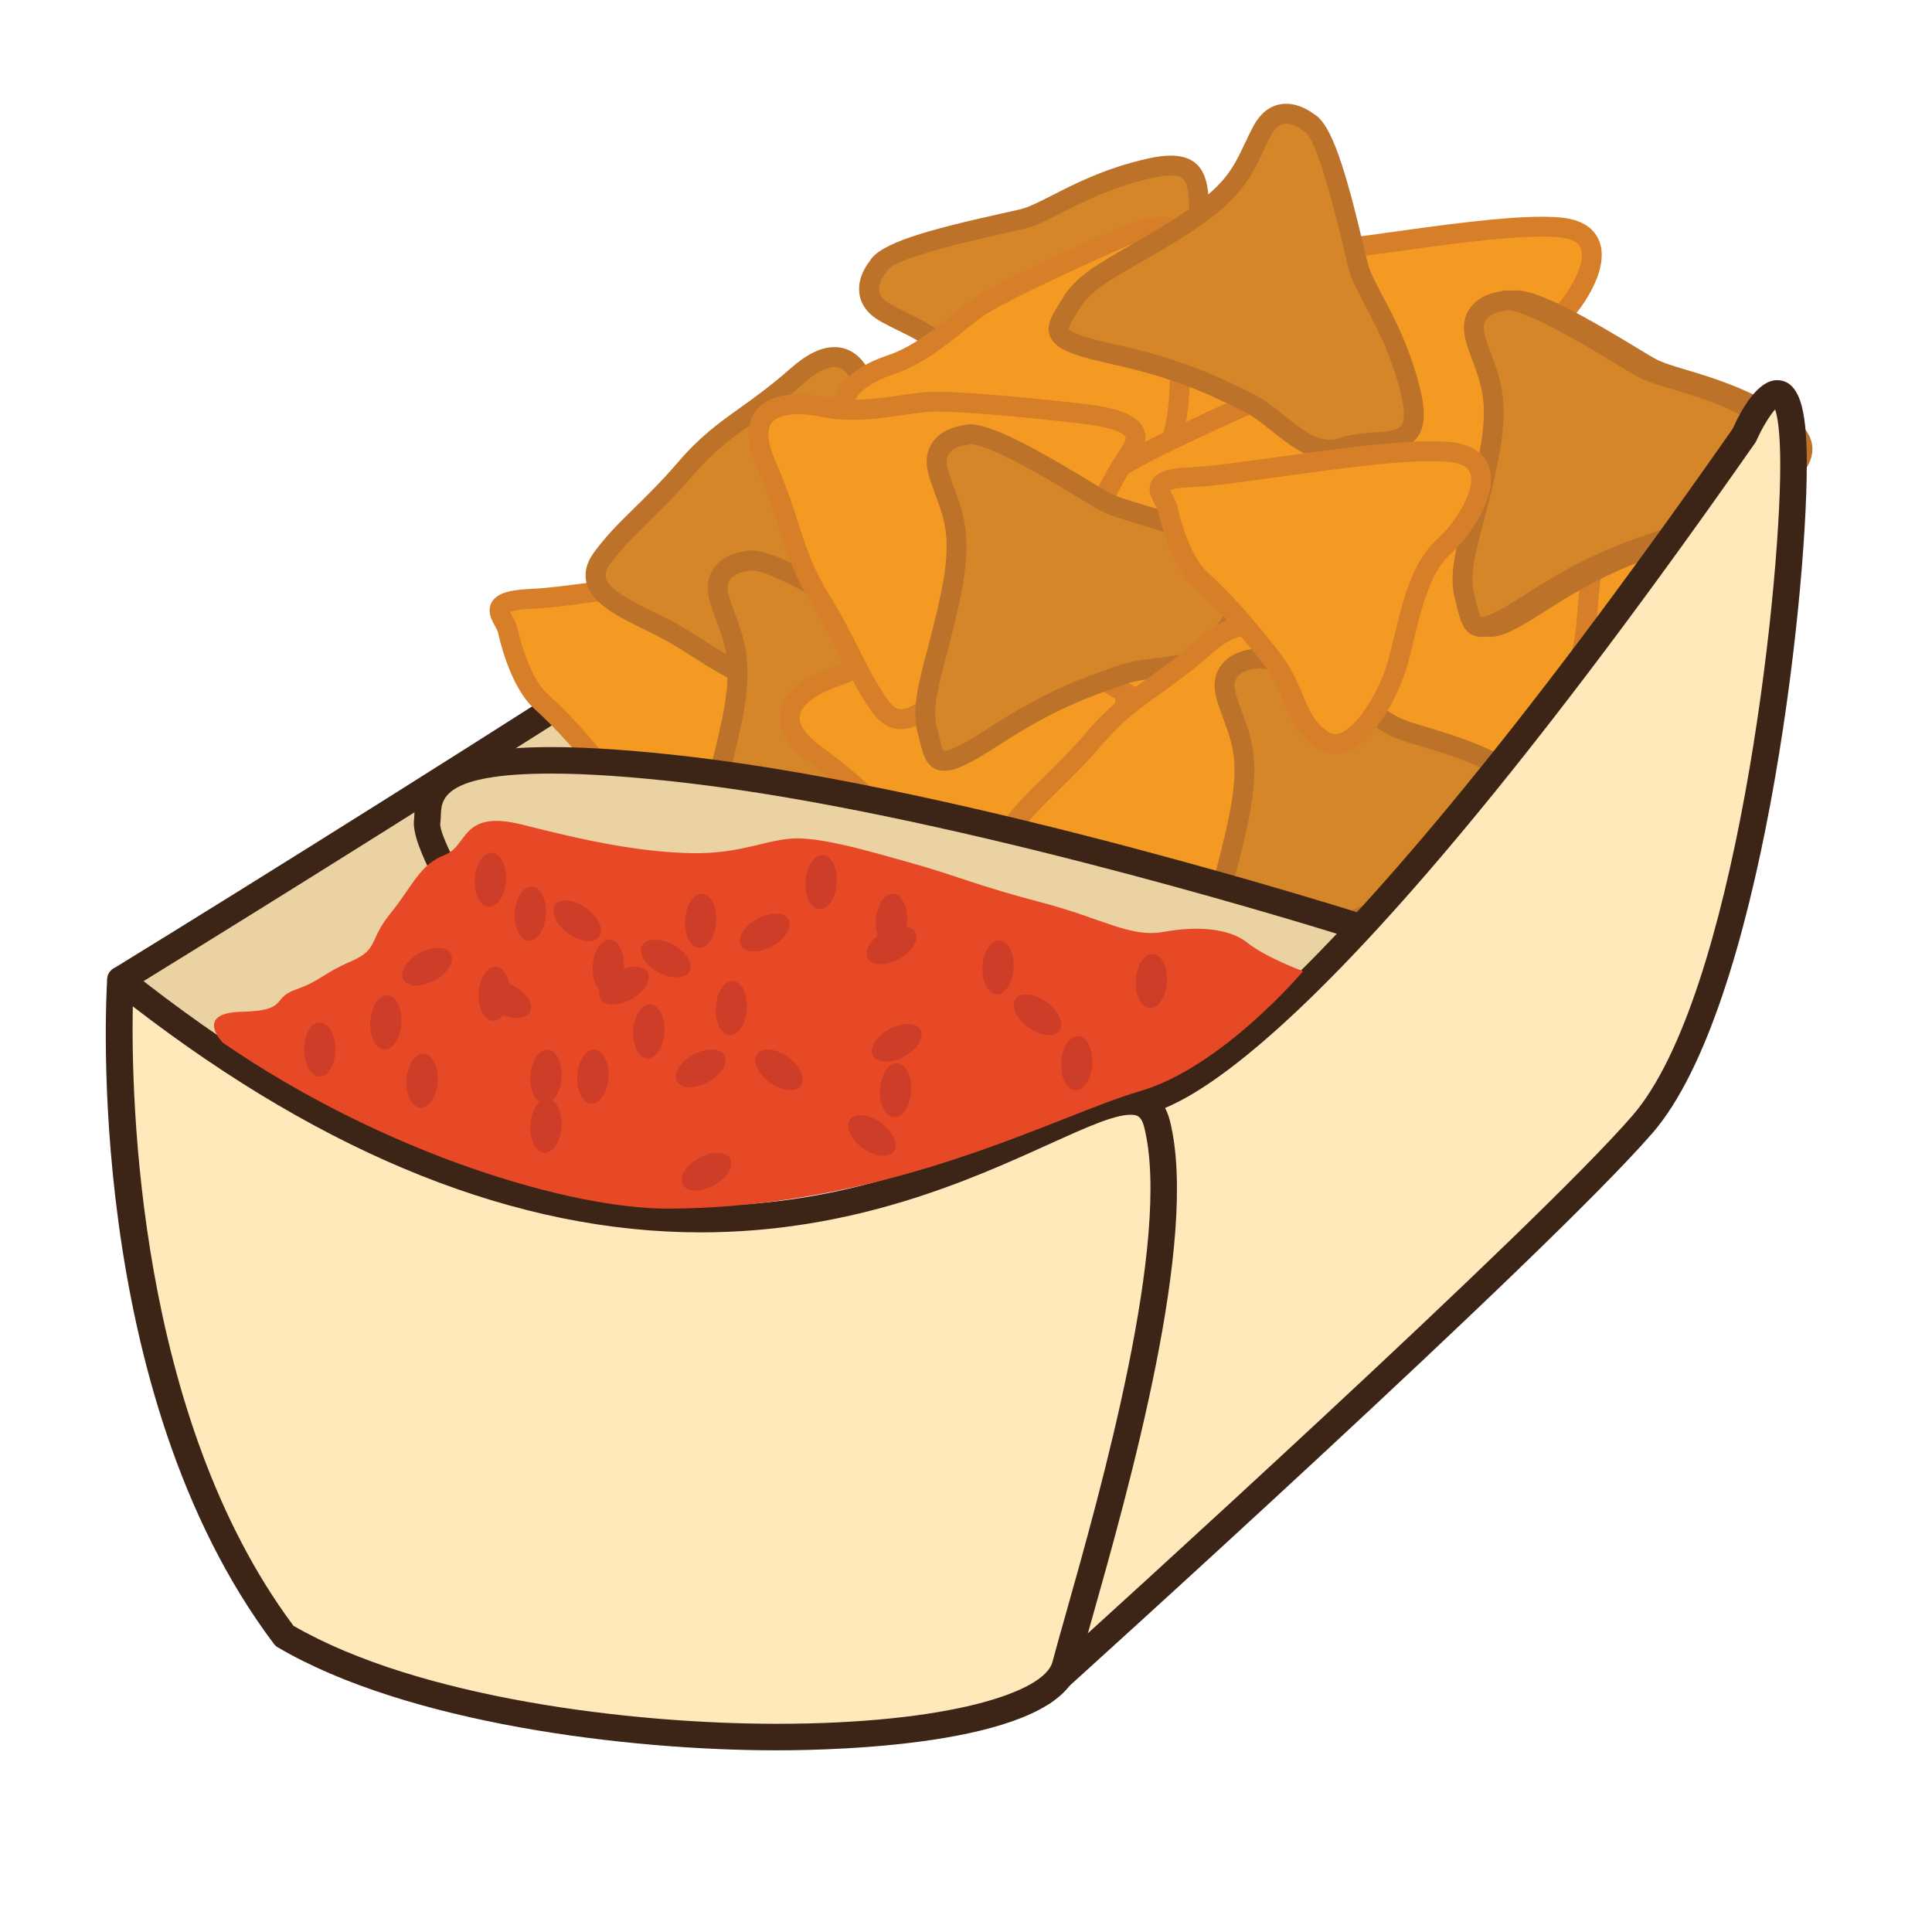 <?xml version="1.0" encoding="utf-8"?>
<!-- Generator: Adobe Illustrator 16.0.0, SVG Export Plug-In . SVG Version: 6.00 Build 0)  -->
<!DOCTYPE svg PUBLIC "-//W3C//DTD SVG 1.1//EN" "http://www.w3.org/Graphics/SVG/1.1/DTD/svg11.dtd">
<svg version="1.1" id="Layer_1" xmlns="http://www.w3.org/2000/svg" xmlns:xlink="http://www.w3.org/1999/xlink" x="0px" y="0px"
	 width="500px" height="500px" viewBox="0 0 500 500" enable-background="new 0 0 500 500" xml:space="preserve">
<g id="Layer_1_copy_8">
	<g>
		<path fill="#EBD2A2" d="M31.168,253.573c0,0,255.589-157.048,270.006-179.97l4.229,124.798l-224.99,153.16L31.168,253.573z"/>
		<path fill="#3C2517" d="M80.412,354.986c-0.292,0-0.578-0.034-0.858-0.106c-0.962-0.252-1.766-0.897-2.204-1.778l-49.241-97.987
			c-0.804-1.593-0.252-3.533,1.268-4.462c70.899-43.565,257.417-160.627,268.892-178.875c0.806-1.275,2.343-1.877,3.802-1.485
			c1.45,0.391,2.479,1.687,2.528,3.194l4.233,124.798c0.035,1.176-0.526,2.287-1.502,2.951L82.341,354.395
			C81.77,354.791,81.096,354.986,80.412,354.986z M35.652,254.846l46.062,91.674l220.191-149.894L298.02,81.878
			C258.967,116.942,62.441,238.349,35.652,254.846z"/>
	</g>
	<g>
		<path fill="#F49A23" d="M131.393,163.075c0,0,2.627,13.07,8.656,18.492c6.029,5.423,11.893,12.144,18.411,20.55
			c6.527,8.405,5.805,16.484,13.384,21.089c7.571,4.6,16.493-10.858,19.075-20.042c2.584-9.183,4.533-23.51,11.794-30.047
			c7.247-6.533,16.951-23.057,1.792-24.647c-15.153-1.6-53.696,5.966-66.813,6.501C124.571,155.5,130.516,159.584,131.393,163.075z"
			/>
		<path fill="#D77E28" d="M174.728,226.616L174.728,226.616c-1.479,0-2.902-0.41-4.223-1.213c-5.096-3.097-6.928-7.459-8.864-12.073
			c-1.312-3.126-2.668-6.357-5.211-9.637c-6.973-8.985-12.553-15.221-18.102-20.212c-6.59-5.931-9.346-19.328-9.462-19.898
			c-0.081-0.319-0.436-0.966-0.777-1.586c-0.89-1.636-2.107-3.873-0.822-6.142c1.254-2.211,4.242-3.212,10.319-3.46
			c4.745-0.188,13.312-1.383,22.384-2.65c13.693-1.904,29.216-4.07,39.615-4.07c1.964,0,3.712,0.076,5.194,0.233
			c6.601,0.697,8.989,3.949,9.84,6.555c2.317,7.139-4.557,17.495-10.186,22.567c-5.162,4.65-7.534,14.543-9.439,22.495
			c-0.543,2.256-1.062,4.408-1.6,6.334C191.39,210.985,183.91,226.616,174.728,226.616z M132.003,158.353
			c0.157,0.355,0.417,0.827,0.605,1.177c0.476,0.863,1.007,1.842,1.276,2.92c0.719,3.522,3.472,13.231,7.88,17.203
			c5.792,5.207,11.564,11.645,18.73,20.887c2.956,3.81,4.516,7.525,5.89,10.8c1.743,4.156,3.122,7.435,6.793,9.663
			c0.512,0.315,1.02,0.463,1.55,0.463c4.51,0,11.309-10.449,13.717-19c0.525-1.868,1.024-3.953,1.545-6.141
			c2.179-9.093,4.649-19.399,10.998-25.123c5.225-4.705,10.073-13.043,8.738-17.149c-0.201-0.629-0.827-2.539-5.489-3.028
			c-1.304-0.135-2.866-0.207-4.651-0.207c-10.044,0-25.374,2.138-38.901,4.025c-9.605,1.334-17.89,2.493-22.89,2.696
			C134.177,157.688,132.626,158.097,132.003,158.353z"/>
	</g>
	<g>
		<path fill="#F49A23" d="M330.835,73.493c0,0,2.628,13.064,8.657,18.489c6.029,5.427,11.892,12.144,18.411,20.552
			c6.523,8.406,5.805,16.482,13.38,21.087c7.57,4.602,16.497-10.86,19.081-20.044c2.582-9.183,4.532-23.508,11.783-30.042
			c7.256-6.533,16.954-23.057,1.797-24.649c-15.148-1.597-53.691,5.966-66.814,6.5C324.012,65.916,329.955,70,330.835,73.493z"/>
		<path fill="#D77E28" d="M374.172,137.03L374.172,137.03c-1.482,0-2.903-0.408-4.223-1.213c-5.101-3.095-6.93-7.453-8.865-12.072
			c-1.312-3.127-2.669-6.362-5.211-9.634c-6.982-9.001-12.565-15.232-18.101-20.215c-6.587-5.929-9.346-19.328-9.457-19.896
			c-0.087-0.316-0.437-0.963-0.777-1.588c-0.896-1.633-2.116-3.869-0.832-6.139c1.254-2.21,4.245-3.212,10.321-3.459
			c4.747-0.191,13.314-1.385,22.391-2.65c13.689-1.91,29.211-4.073,39.607-4.073c1.962,0,3.711,0.079,5.186,0.236
			c6.604,0.694,9.003,3.949,9.852,6.557c2.322,7.144-4.564,17.494-10.192,22.564c-5.154,4.646-7.526,14.538-9.433,22.486
			c-0.538,2.26-1.056,4.411-1.598,6.338C390.835,121.403,383.351,137.03,374.172,137.03z M331.446,68.769
			c0.157,0.356,0.412,0.827,0.605,1.176c0.473,0.865,1.007,1.845,1.28,2.918c0.71,3.527,3.469,13.235,7.88,17.208
			c5.772,5.193,11.552,11.633,18.727,20.884c2.955,3.811,4.515,7.525,5.89,10.8c1.749,4.154,3.123,7.436,6.789,9.664
			c0.517,0.312,1.02,0.464,1.555,0.464c4.506,0,11.309-10.449,13.715-19.003c0.526-1.869,1.026-3.956,1.547-6.146
			c2.18-9.089,4.649-19.393,10.993-25.112c5.226-4.707,10.073-13.039,8.738-17.149c-0.201-0.628-0.822-2.541-5.49-3.03
			c-1.303-0.137-2.864-0.207-4.648-0.207c-10.042,0-25.37,2.136-38.899,4.021c-9.6,1.338-17.889,2.495-22.893,2.7
			C333.621,68.104,332.071,68.513,331.446,68.769z"/>
	</g>
	<g>
		<path fill="#F49A23" d="M360.114,134.83c0,0,2.628,13.064,8.657,18.487c6.028,5.427,11.888,12.144,18.41,20.554
			c6.527,8.401,5.806,16.483,13.381,21.083c7.573,4.605,16.496-10.859,19.075-20.041c2.588-9.184,4.537-23.511,11.792-30.043
			c7.256-6.535,16.951-23.057,1.793-24.649c-15.148-1.597-53.69,5.966-66.811,6.5C353.294,127.252,359.233,131.334,360.114,134.83z"
			/>
		<path fill="#D77E28" d="M403.446,198.37L403.446,198.37c-1.479,0-2.897-0.409-4.224-1.213c-5.09-3.096-6.92-7.458-8.858-12.067
			c-1.312-3.131-2.669-6.366-5.212-9.642c-6.987-9-12.566-15.234-18.105-20.217c-6.582-5.925-9.341-19.325-9.457-19.894
			c-0.082-0.318-0.436-0.963-0.778-1.587c-0.89-1.633-2.109-3.871-0.82-6.142c1.249-2.208,4.241-3.21,10.317-3.458
			c4.745-0.193,13.312-1.385,22.385-2.65c13.692-1.909,29.216-4.073,39.616-4.073c1.962,0,3.705,0.078,5.184,0.234
			c6.604,0.696,9,3.951,9.849,6.559c2.318,7.146-4.56,17.497-10.188,22.564c-5.157,4.646-7.529,14.538-9.436,22.486
			c-0.544,2.265-1.06,4.413-1.6,6.339C420.114,182.739,412.63,198.37,403.446,198.37z M360.726,130.103
			c0.156,0.359,0.413,0.829,0.606,1.179c0.472,0.865,1.006,1.845,1.275,2.918c0.719,3.524,3.472,13.236,7.884,17.207
			c5.773,5.193,11.547,11.636,18.728,20.882c2.955,3.814,4.52,7.53,5.89,10.81c1.747,4.151,3.122,7.431,6.788,9.66
			c0.513,0.31,1.021,0.462,1.551,0.462c4.637,0,11.294-10.396,13.716-19.004c0.524-1.869,1.028-3.958,1.55-6.142
			c2.18-9.093,4.646-19.399,10.994-25.119c5.229-4.703,10.078-13.038,8.739-17.148c-0.204-0.626-0.823-2.538-5.486-3.027
			c-1.304-0.137-2.872-0.208-4.649-0.208c-10.046,0-25.376,2.137-38.906,4.024c-9.598,1.336-17.891,2.491-22.888,2.696
			C362.895,129.438,361.349,129.851,360.726,130.103z"/>
	</g>
	<g>
		<path fill="#F49A23" d="M266.684,89.862c0,0,2.629,13.065,8.659,18.49c6.028,5.428,11.888,12.142,18.41,20.55
			c6.523,8.408,5.805,16.486,13.379,21.086c7.569,4.605,16.492-10.858,19.076-20.042c2.588-9.184,4.537-23.511,11.788-30.042
			c7.257-6.536,16.957-23.057,1.797-24.649c-15.153-1.597-53.691,5.966-66.812,6.499C259.859,82.285,265.799,86.369,266.684,89.862z
			"/>
		<path fill="#D77E28" d="M310.016,153.397L310.016,153.397c-1.478,0-2.9-0.409-4.224-1.213c-5.093-3.095-6.922-7.453-8.858-12.069
			c-1.315-3.129-2.674-6.361-5.217-9.636c-6.977-8.995-12.557-15.231-18.101-20.213c-6.582-5.928-9.345-19.328-9.457-19.896
			c-0.085-0.317-0.437-0.964-0.777-1.589c-0.889-1.633-2.11-3.868-0.827-6.139c1.254-2.21,4.241-3.212,10.324-3.459
			c4.745-0.193,13.316-1.388,22.395-2.653c13.688-1.907,29.2-4.07,39.601-4.07c1.965,0,3.708,0.079,5.19,0.236
			c6.604,0.694,8.997,3.947,9.844,6.555c2.322,7.141-4.562,17.494-10.187,22.563c-5.162,4.648-7.534,14.542-9.435,22.491
			c-0.543,2.26-1.062,4.409-1.604,6.337C326.68,137.77,319.199,153.397,310.016,153.397z M267.289,85.138
			c0.158,0.357,0.42,0.829,0.607,1.18c0.474,0.863,1.012,1.842,1.28,2.915c0.72,3.527,3.474,13.236,7.886,17.208
			c5.772,5.196,11.545,11.639,18.726,20.882c2.951,3.813,4.516,7.525,5.89,10.8c1.738,4.156,3.117,7.435,6.788,9.663
			c0.514,0.315,1.021,0.468,1.55,0.468c4.509,0,11.31-10.45,13.718-19.004c0.525-1.869,1.022-3.956,1.55-6.144
			c2.175-9.09,4.646-19.397,10.994-25.114c5.225-4.708,10.075-13.045,8.736-17.151c-0.206-0.627-0.824-2.539-5.487-3.028
			c-1.305-0.137-2.872-0.207-4.652-0.207c-10.039,0-25.37,2.136-38.892,4.021c-9.603,1.339-17.896,2.496-22.896,2.698
			C269.465,84.471,267.919,84.881,267.289,85.138z"/>
	</g>
	<g>
		<path fill="#D48628" d="M243.722,169.49c0,0-6.123-30.945-9.286-38.183c-3.168-7.231-8.308-15.34-9.26-24.692
			c-0.952-9.354-5.768-20.879-18.774-9.428c-13.011,11.45-19.462,13.054-28.88,23.996c-9.42,10.941-16.105,15.536-21.789,23.4
			c-5.675,7.867,4.637,12.346,14.448,17.148c9.803,4.802,15.194,10.365,26.795,14.7c11.595,4.331,32.36,6.806,38.479,8.608
			C241.578,186.846,247.932,189.181,243.722,169.49z"/>
		<path fill="#BC7229" d="M240.852,188.773L240.852,188.773c-1.855,0-3.806-0.575-5.688-1.132l-0.436-0.13
			c-2.057-0.606-6.138-1.343-10.859-2.188c-8.972-1.617-20.136-3.621-27.796-6.483c-7.121-2.664-12.022-5.791-16.762-8.824
			c-3.294-2.093-6.394-4.079-10.261-5.97l-1.43-0.702c-7.435-3.616-14.453-7.035-15.846-12.561c-0.63-2.516,0-5.112,1.873-7.705
			c3.183-4.405,6.613-7.772,10.586-11.672c3.307-3.246,7.058-6.923,11.338-11.901c5.692-6.618,10.379-9.965,15.797-13.84
			c3.752-2.683,8.011-5.726,13.335-10.41c4.143-3.648,7.821-5.422,11.25-5.422c6.325,0,10.732,6.175,11.783,16.521
			c0.675,6.623,3.604,12.602,6.443,18.389c0.925,1.9,1.828,3.742,2.614,5.53c3.24,7.411,9.201,37.446,9.453,38.719
			c2.017,9.443,1.896,14.708-0.427,17.575C245.008,187.573,243.484,188.773,240.852,188.773z M215.953,94.979
			c-1.438,0-3.967,0.716-7.854,4.137c-5.517,4.856-9.879,7.979-13.738,10.736c-5.365,3.832-9.597,6.86-14.889,13.01
			c-4.426,5.142-8.258,8.9-11.637,12.216c-3.806,3.736-7.089,6.961-10.015,11.014c-1.42,1.963-1.146,3.067-1.051,3.432
			c0.805,3.203,7.337,6.389,13.105,9.196l1.437,0.701c4.125,2.022,7.499,4.179,10.766,6.263c4.721,3.015,9.184,5.863,15.795,8.333
			c7.225,2.701,18.138,4.664,26.903,6.236c5.071,0.913,9.079,1.631,11.406,2.318l0.445,0.13c1.531,0.454,3.113,0.921,4.224,0.921
			c0.727,0,0.884-0.188,0.971-0.292c0.407-0.508,1.589-2.983-0.616-13.303c-0.067-0.346-6.114-30.791-9.125-37.691
			c-0.759-1.723-1.627-3.497-2.524-5.33c-2.897-5.903-6.173-12.596-6.941-20.132C222.058,101.388,219.982,94.979,215.953,94.979z"/>
	</g>
	<g>
		<path fill="#D48628" d="M193.104,145.248c0,0-9.764,0.854-6.799,10.194c2.979,9.34,6.659,13.586,3.119,31.005
			c-3.542,17.417-8.208,27.19-6.084,35.258c2.125,8.068,1.271,11.937,16.979,1.72c15.705-10.22,25.045-13.189,33.536-16.165
			c8.486-2.978,21.233-0.426,25.479-9.345c4.251-8.922,16.991-13.59,2.125-22.512c-14.866-8.918-26.754-9.771-32.702-13.168
			C222.813,158.834,198.476,142.975,193.104,145.248z"/>
		<path fill="#BC7229" d="M187.743,232.15L187.743,232.15c-4.511,0-5.514-4.139-6.39-7.786c-0.156-0.629-0.312-1.298-0.503-2.004
			c-1.59-6.051,0.122-12.562,2.484-21.565c1.128-4.295,2.408-9.169,3.563-14.862c2.771-13.635,1.016-18.42-1.41-25.047
			c-0.54-1.46-1.097-2.983-1.633-4.668c-1.123-3.536-0.866-6.562,0.752-8.998c2.317-3.478,6.56-4.312,7.902-4.493
			c0.57-0.179,1.207-0.274,1.899-0.274c6.161,0,19.473,7.772,31.46,15.055c1.769,1.069,3.201,1.945,4.163,2.494
			c1.978,1.127,4.861,1.989,8.519,3.077c6.191,1.851,14.669,4.38,24.232,10.112c5.047,3.029,7.644,5.944,8.164,9.161
			c0.664,4.079-2.16,7.372-4.893,10.562c-1.648,1.928-3.355,3.917-4.398,6.105c-3.473,7.292-11.344,8.231-18.284,9.058
			c-3.173,0.377-6.169,0.737-8.667,1.608l-1.442,0.508c-7.961,2.771-16.981,5.912-31.538,15.392
			C194.361,230.372,190.573,232.15,187.743,232.15z M194.409,147.602l-0.372,0.158l-0.711,0.053
			c-0.865,0.085-3.382,0.665-4.446,2.278c-0.701,1.07-0.746,2.606-0.121,4.569c0.512,1.604,1.046,3.06,1.56,4.453
			c2.511,6.86,4.686,12.782,1.63,27.846c-1.187,5.836-2.489,10.778-3.634,15.14c-2.171,8.249-3.733,14.206-2.484,18.95
			c0.192,0.741,0.358,1.448,0.52,2.108c0.36,1.479,0.85,3.505,1.277,3.86l0.116-0.009c2.354,0,8.99-4.318,11.173-5.737
			c15.082-9.818,24.413-13.065,32.648-15.936l1.438-0.503c3.032-1.06,6.45-1.469,9.758-1.864c6.441-0.764,12-1.424,14.254-6.159
			c1.33-2.799,3.353-5.158,5.137-7.238c2.057-2.404,3.994-4.668,3.715-6.389c-0.172-1.078-1.312-2.916-5.729-5.571
			c-9.01-5.405-16.799-7.727-23.058-9.592c-3.975-1.19-7.111-2.125-9.605-3.549c-0.983-0.562-2.462-1.46-4.272-2.561
			C216.155,157.625,199.645,147.602,194.409,147.602z"/>
	</g>
	<g>
		<path fill="#D48628" d="M227.247,68.995c0,0-6.478,7.369,2.117,12.066c8.603,4.695,14.2,5.216,23.671,20.248
			c9.472,15.032,12.835,25.328,19.945,29.697c7.112,4.361,9.172,7.75,13.477-10.497c4.299-18.243,9.003-26.841,13.081-34.856
			c4.089-8.016,15.057-14.973,11.966-24.35c-3.091-9.376,2.893-21.549-14.009-17.731c-16.897,3.816-26.08,11.412-32.72,13.062
			C258.13,58.287,229.561,63.638,227.247,68.995z"/>
		<path fill="#BC7229" d="M279.745,137.029L279.745,137.029c-2.111,0-3.985-1.202-6.356-2.723c-0.55-0.353-1.13-0.725-1.748-1.107
			c-5.339-3.275-8.591-9.158-13.094-17.301c-2.15-3.888-4.591-8.296-7.686-13.218c-7.418-11.764-11.987-14.006-18.326-17.112
			c-1.394-0.686-2.853-1.402-4.403-2.249c-3.253-1.777-5.161-4.138-5.674-7.02c-0.723-4.134,1.788-7.678,2.629-8.727
			c2.551-4.554,14.577-8.004,34.292-12.354c2.035-0.447,3.696-0.815,4.775-1.083c2.205-0.547,4.889-1.92,8.285-3.654
			c5.75-2.94,13.621-6.966,24.488-9.419c2.332-0.528,4.305-0.785,6.039-0.785c9.245,0,9.649,7.38,9.941,12.769
			c0.136,2.534,0.279,5.151,1.038,7.449c2.527,7.673-2.513,13.785-6.958,19.177c-2.032,2.462-3.954,4.79-5.154,7.148l-0.696,1.355
			c-3.837,7.501-8.189,16.006-12.175,32.921C286.416,131.891,284.391,137.029,279.745,137.029z M302.968,45.424
			c-1.331,0-2.979,0.221-4.906,0.657c-10.229,2.311-17.464,6.008-23.275,8.98c-3.694,1.886-6.609,3.378-9.39,4.07
			c-1.106,0.274-2.817,0.652-4.906,1.114c-19.202,4.235-29.599,7.53-30.893,9.795l-0.417,0.653
			c-0.571,0.665-1.995,2.825-1.649,4.729c0.233,1.258,1.263,2.395,3.069,3.379c1.478,0.809,2.869,1.489,4.204,2.145
			c6.56,3.217,12.221,5.993,20.411,18.991c3.176,5.045,5.652,9.522,7.835,13.471c4.123,7.454,7.103,12.838,11.276,15.403
			c0.65,0.402,1.267,0.792,1.843,1.161c1.324,0.851,2.974,1.909,3.576,1.909v2.575l0.008-2.575
			c0.437-0.224,1.819-1.874,4.206-11.963c4.124-17.524,8.626-26.323,12.602-34.084l0.688-1.348c1.462-2.864,3.648-5.519,5.77-8.089
			c4.124-4.998,7.684-9.316,6.047-14.292c-0.975-2.945-1.141-6.042-1.29-8.777C307.419,46.923,306.938,45.424,302.968,45.424z"/>
	</g>
	<g>
		<path fill="#F49A23" d="M273.697,143.249c0,0-28.893,12.746-35.259,17.414c-6.366,4.672-13.164,11.461-22.072,14.435
			c-8.919,2.969-19.104,10.185-5.09,20.375c13.998,10.184,16.977,16.127,29.705,22.921c12.75,6.793,18.699,12.309,27.621,16.128
			c8.922,3.824,11.043-7.209,13.592-17.826c2.547-10.612,6.802-17.082,8.496-29.343c1.696-12.256-0.422-33.062,0-39.432
			C291.109,141.548,292.01,134.836,273.697,143.249z"/>
		<path fill="#D77E28" d="M271.938,237.87L271.938,237.87c-1.365,0-2.832-0.334-4.345-0.98c-4.995-2.139-9.032-4.743-13.704-7.769
			c-3.896-2.51-8.307-5.363-14.115-8.458c-7.705-4.111-11.991-7.948-16.96-12.386c-3.438-3.074-7.328-6.56-13.057-10.725
			c-5.903-4.295-8.549-8.707-7.866-13.124c1.064-6.874,9.91-10.526,13.662-11.775c6.303-2.103,11.497-6.268,16.524-10.292
			c1.652-1.33,3.262-2.615,4.834-3.77c6.523-4.784,34.558-17.173,35.748-17.699c10.473-4.807,15.94-5.373,18.919-2.192
			c2.161,2.314,1.922,5.83,1.712,8.929l-0.031,0.463c-0.145,2.143,0.031,6.281,0.233,11.074c0.387,9.112,0.869,20.446-0.253,28.542
			c-1.041,7.525-3.026,12.988-4.95,18.271c-1.329,3.666-2.588,7.129-3.594,11.317l-0.369,1.545
			C282.104,228.197,279.803,237.87,271.938,237.87z M286.389,141.876c-2.354,0-6.263,1.247-11.613,3.709
			c-0.322,0.144-28.743,12.701-34.817,17.152c-1.519,1.115-3.064,2.359-4.663,3.635c-5.131,4.11-10.94,8.77-18.115,11.165
			c-5.863,1.954-9.771,4.897-10.202,7.682c-0.455,2.93,2.906,6.061,5.809,8.168c5.936,4.322,9.938,7.894,13.461,11.052
			c4.909,4.394,8.791,7.866,15.948,11.684c5.993,3.19,10.504,6.107,14.49,8.676c4.475,2.894,8.342,5.392,12.93,7.359
			c0.876,0.374,1.656,0.566,2.322,0.566c3.802,0,5.705-8.006,7.383-15.067l0.371-1.561c1.074-4.474,2.445-8.234,3.767-11.878
			c1.913-5.261,3.72-10.229,4.687-17.216c1.055-7.638,0.588-18.717,0.211-27.617c-0.222-5.148-0.393-9.214-0.23-11.636l0.032-0.467
			c0.125-1.855,0.297-4.39-0.337-5.072C287.62,142,287.1,141.876,286.389,141.876z"/>
	</g>
	<g>
		<path fill="#F49A23" d="M287.736,62.604c0,0-28.879,12.746-35.25,17.418c-6.369,4.667-13.167,11.458-22.086,14.43
			c-8.908,2.974-19.104,10.189-5.089,20.377c14.008,10.187,16.978,16.128,29.723,22.921c12.741,6.796,18.687,12.312,27.606,16.131
			c8.924,3.824,11.043-7.215,13.592-17.826c2.548-10.612,6.803-17.082,8.501-29.342c1.693-12.261-0.424-33.063,0-39.435
			C305.155,60.909,306.049,54.197,287.736,62.604z"/>
		<path fill="#D77E28" d="M285.977,157.23L285.977,157.23c-1.361,0-2.826-0.329-4.345-0.979c-4.997-2.139-9.03-4.75-13.702-7.769
			c-3.893-2.516-8.305-5.369-14.104-8.459c-7.714-4.111-12.001-7.948-16.969-12.391c-3.438-3.074-7.332-6.555-13.057-10.722
			c-5.902-4.291-8.554-8.705-7.875-13.114c1.063-6.875,9.91-10.531,13.661-11.782c6.309-2.1,11.503-6.263,16.521-10.286
			c1.662-1.331,3.275-2.62,4.86-3.781c6.52-4.782,34.547-17.17,35.73-17.696c10.473-4.807,15.939-5.371,18.919-2.19
			c2.162,2.314,1.919,5.83,1.712,8.931l-0.031,0.461c-0.139,2.143,0.031,6.283,0.238,11.079c0.387,9.106,0.863,20.44-0.256,28.536
			c-1.043,7.53-3.028,12.99-4.947,18.274c-1.333,3.666-2.591,7.125-3.594,11.315l-0.372,1.55
			C296.143,147.557,293.843,157.23,285.977,157.23z M300.429,61.236c-2.35,0-6.263,1.249-11.618,3.708
			c-0.317,0.144-28.729,12.7-34.8,17.154c-1.526,1.12-3.083,2.364-4.683,3.646c-5.125,4.106-10.935,8.761-18.109,11.151
			c-5.863,1.957-9.776,4.901-10.207,7.689c-0.45,2.927,2.911,6.056,5.81,8.166c5.939,4.317,9.938,7.894,13.464,11.047
			c4.915,4.395,8.797,7.867,15.958,11.686c5.992,3.192,10.504,6.108,14.479,8.678c4.477,2.893,8.344,5.392,12.932,7.359
			c0.88,0.374,1.66,0.566,2.322,0.566c3.806,0,5.705-8.011,7.387-15.073l0.373-1.559c1.067-4.471,2.438-8.233,3.765-11.872
			c1.908-5.264,3.716-10.232,4.681-17.221c1.058-7.633,0.588-18.712,0.211-27.612c-0.215-5.149-0.386-9.217-0.229-11.641
			l0.032-0.465c0.126-1.854,0.301-4.39-0.336-5.07C301.659,61.358,301.139,61.236,300.429,61.236z"/>
	</g>
	<g>
		<path fill="#F49A23" d="M324.033,104.193c0,0-28.885,12.746-35.25,17.416c-6.37,4.67-13.159,11.461-22.072,14.433
			c-8.918,2.972-19.115,10.189-5.095,20.375c14.008,10.189,16.979,16.128,29.716,22.921c12.74,6.793,18.684,12.311,27.602,16.134
			c8.924,3.819,11.044-7.215,13.597-17.827c2.543-10.616,6.797-17.086,8.496-29.342c1.696-12.261-0.423-33.064,0-39.435
			C341.447,102.495,342.346,95.783,324.033,104.193z"/>
		<path fill="#D77E28" d="M322.268,198.818L322.268,198.818c-1.359,0-2.824-0.332-4.344-0.979
			c-4.996-2.143-9.031-4.753-13.703-7.772c-3.892-2.516-8.303-5.369-14.099-8.455c-7.709-4.111-11.995-7.948-16.96-12.391
			c-3.438-3.074-7.332-6.555-13.061-10.725c-5.903-4.29-8.554-8.702-7.871-13.114c1.061-6.876,9.91-10.531,13.662-11.782
			c6.309-2.101,11.496-6.263,16.521-10.288c1.657-1.33,3.267-2.617,4.853-3.779c6.514-4.78,34.539-17.171,35.727-17.694
			c10.472-4.812,15.938-5.374,18.918-2.193c2.161,2.314,1.924,5.832,1.711,8.934l-0.03,0.458c-0.14,2.143,0.03,6.281,0.238,11.075
			c0.387,9.109,0.867,20.446-0.256,28.54c-1.042,7.53-3.028,12.988-4.947,18.268c-1.329,3.67-2.591,7.134-3.594,11.321l-0.372,1.55
			C332.439,189.146,330.136,198.818,322.268,198.818z M336.722,102.826c-2.351,0-6.26,1.244-11.613,3.707
			c-0.323,0.141-28.735,12.7-34.802,17.15c-1.527,1.119-3.076,2.363-4.677,3.646c-5.127,4.106-10.931,8.76-18.104,11.153
			c-5.867,1.956-9.776,4.902-10.207,7.687c-0.455,2.93,2.91,6.057,5.812,8.164c5.938,4.321,9.938,7.897,13.46,11.056
			c4.916,4.394,8.793,7.862,15.95,11.676c5.992,3.199,10.499,6.115,14.475,8.685c4.477,2.889,8.344,5.387,12.936,7.359
			c0.877,0.373,1.657,0.562,2.317,0.562c3.803,0,5.706-8.006,7.388-15.068l0.372-1.564c1.068-4.466,2.438-8.231,3.766-11.87
			c1.913-5.261,3.719-10.234,4.681-17.216c1.061-7.64,0.595-18.718,0.211-27.621c-0.216-5.146-0.386-9.209-0.225-11.634l0.027-0.465
			c0.13-1.853,0.301-4.392-0.336-5.072C337.951,102.947,337.431,102.826,336.722,102.826z"/>
	</g>
	<g>
		<path fill="#F49A23" d="M278.589,106.896c0,0-31.367-3.628-39.229-2.821c-7.85,0.801-17.153,3.221-26.337,1.271
			c-9.197-1.948-21.637-0.883-14.709,14.994c6.923,15.875,6.479,22.504,14.018,34.81c7.551,12.305,9.883,20.073,15.647,27.886
			c5.76,7.812,13.173-0.634,20.747-8.496c7.579-7.862,14.521-11.29,22.186-21.003c7.669-9.714,16.376-28.727,19.965-34.007
			C294.467,114.249,298.636,108.911,278.589,106.896z"/>
		<path fill="#D77E28" d="M233.2,188.715h-0.006c-2.802,0-5.254-1.397-7.286-4.151c-3.225-4.376-5.386-8.667-7.889-13.635
			c-2.08-4.143-4.443-8.833-7.882-14.436c-4.56-7.444-6.315-12.92-8.351-19.262c-1.406-4.392-3.001-9.367-5.831-15.864
			c-2.71-6.213-2.943-11.113-0.688-14.556c2.039-3.116,5.957-4.762,11.326-4.762c2.146,0,4.556,0.269,6.959,0.779
			c5.755,1.223,12.961,0.436,19.449-0.51c2.106-0.307,4.142-0.604,6.097-0.803c7.938-0.816,38.614,2.688,39.783,2.825
			c10.278,1.034,15.383,2.986,17.031,6.528c1.617,3.47-0.745,6.939-2.646,9.727l-0.261,0.38c-1.213,1.781-3.159,5.443-5.414,9.684
			c-4.276,8.049-9.597,18.063-14.659,24.474c-4.707,5.972-9.19,9.677-13.526,13.268c-3.003,2.48-5.837,4.829-8.824,7.93
			l-1.118,1.159C243.924,183.265,238.695,188.715,233.2,188.715z M206.595,107.195c-2.026,0-5.634,0.316-7.018,2.435
			c-1.231,1.873-0.85,5.223,1.096,9.682c2.934,6.732,4.573,11.843,6.017,16.349c2.017,6.274,3.603,11.231,7.84,18.146
			c3.549,5.782,5.96,10.576,8.086,14.808c2.398,4.762,4.467,8.873,7.431,12.893c1.366,1.852,2.454,2.062,3.154,2.062l0,0
			c3.302,0,8.217-5.121,12.553-9.641l1.123-1.172c3.188-3.307,6.271-5.863,9.251-8.325c4.315-3.572,8.396-6.946,12.769-12.49
			c4.771-6.047,9.979-15.834,14.156-23.697c2.422-4.556,4.331-8.154,5.699-10.165l0.268-0.387c1.037-1.527,2.614-3.836,2.232-4.652
			c-0.189-0.402-1.689-2.458-12.917-3.587c-0.323-0.036-31.107-3.612-38.709-2.821c-1.883,0.193-3.85,0.481-5.876,0.777
			c-4.22,0.613-8.577,1.251-13.16,1.251c-2.92,0-5.574-0.263-8.1-0.797C210.432,107.426,208.387,107.195,206.595,107.195z"/>
	</g>
	<g>
		<path fill="#F49A23" d="M398.748,201.744c0,0,10.539-29.755,11.51-37.595c0.97-7.835,0.688-17.436,4.646-25.961
			c3.948-8.524,5.688-20.886-11.33-17.684c-17.027,3.202-23.386,1.29-37.064,5.893c-13.676,4.609-21.775,5.148-30.673,9.017
			c-8.903,3.871-2.331,12.983,3.64,22.122c5.979,9.134,7.77,16.668,15.522,26.314c7.755,9.642,24.342,22.374,28.69,27.051
			C388.036,215.577,392.304,220.833,398.748,201.744z"/>
		<path fill="#D77E28" d="M389.815,217.868L389.815,217.868c-3.182,0-5.58-2.587-7.701-4.875l-0.313-0.342
			c-1.465-1.576-4.602-4.294-8.23-7.439c-6.894-5.966-15.46-13.393-20.576-19.755c-4.762-5.917-7.377-11.11-9.901-16.133
			c-1.753-3.481-3.411-6.775-5.77-10.383l-0.876-1.334c-4.533-6.901-8.81-13.419-7.184-18.878c0.739-2.489,2.604-4.398,5.543-5.674
			c4.983-2.165,9.646-3.311,15.052-4.639c4.502-1.105,9.601-2.358,15.832-4.459c8.275-2.783,14.004-3.272,20.64-3.836
			c4.597-0.394,9.803-0.833,16.767-2.145c1.986-0.374,3.819-0.562,5.453-0.562c5.851,0,8.646,2.451,9.957,4.506
			c3.414,5.345,0.675,13.164-1.268,17.351c-2.798,6.032-3.333,12.663-3.851,19.078c-0.171,2.116-0.337,4.169-0.58,6.115
			c-0.992,8.028-11.204,36.912-11.641,38.138C397.561,213.295,394.159,217.868,389.815,217.868z M408.549,122.56
			c-1.318,0-2.834,0.16-4.5,0.474c-7.221,1.357-12.566,1.812-17.277,2.215c-6.569,0.559-11.756,1-19.442,3.587
			c-6.432,2.168-11.645,3.446-16.243,4.578c-5.176,1.269-9.646,2.367-14.225,4.36c-2.233,0.97-2.562,2.064-2.669,2.426
			c-0.939,3.165,3.042,9.23,6.56,14.586l0.88,1.339c2.517,3.85,4.316,7.426,6.056,10.885c2.518,5.005,4.896,9.727,9.314,15.222
			c4.829,6.006,13.209,13.263,19.938,19.089c3.899,3.378,6.979,6.047,8.631,7.827l0.318,0.346c1.264,1.366,2.991,3.229,3.928,3.229
			c0.256,0,2.618-0.331,6.49-11.801c0.118-0.328,10.474-29.616,11.399-37.087c0.229-1.878,0.391-3.859,0.552-5.899
			c0.526-6.546,1.129-13.968,4.31-20.831c2.475-5.335,3.086-10.093,1.604-12.416C413.267,123.276,411.375,122.56,408.549,122.56z"/>
	</g>
	<g>
		<path fill="#D48628" d="M324.298,170.546c0,0-9.773,0.854-6.796,10.194c2.974,9.332,6.657,13.577,3.117,30.981
			c-3.54,17.411-8.222,27.182-6.096,35.244c2.129,8.066,1.273,11.934,16.993,1.723c15.711-10.216,25.048-13.191,33.538-16.16
			c8.487-2.975,21.229-0.426,25.471-9.345c4.24-8.913,16.978-13.582,2.119-22.495c-14.855-8.914-26.739-9.763-32.685-13.164
			C354.017,184.132,329.671,168.278,324.298,170.546z"/>
		<path fill="#BC7229" d="M318.934,257.413L318.934,257.413c-4.515-0.006-5.517-4.138-6.396-7.786
			c-0.152-0.63-0.313-1.299-0.504-2.004c-1.59-6.052,0.123-12.552,2.491-21.555c1.13-4.297,2.417-9.162,3.569-14.857
			c2.776-13.623,1.017-18.403-1.41-25.025c-0.54-1.46-1.102-2.979-1.637-4.668c-1.126-3.531-0.875-6.56,0.751-8.995
			c2.318-3.481,6.564-4.312,7.907-4.492c0.57-0.185,1.209-0.278,1.909-0.278c6.15,0,19.458,7.759,31.444,15.037
			c1.771,1.074,3.217,1.959,4.179,2.502c1.977,1.128,4.86,1.99,8.518,3.077c6.188,1.852,14.66,4.376,24.217,10.113
			c5.044,3.024,7.633,5.936,8.158,9.151c0.661,4.075-2.162,7.368-4.889,10.554c-1.648,1.923-3.356,3.917-4.398,6.1
			c-3.468,7.292-11.33,8.231-18.275,9.059c-3.167,0.376-6.163,0.736-8.661,1.607l-1.416,0.494
			c-7.955,2.772-16.981,5.913-31.569,15.396C325.553,255.629,321.765,257.413,318.934,257.413z M325.614,172.9l-0.377,0.161
			l-0.714,0.05c-0.871,0.085-3.393,0.665-4.457,2.283c-0.702,1.064-0.741,2.601-0.117,4.56c0.513,1.608,1.048,3.064,1.558,4.461
			c2.522,6.851,4.697,12.768,1.633,27.818c-1.19,5.841-2.487,10.782-3.64,15.145c-2.169,8.24-3.737,14.192-2.488,18.934
			c0.196,0.736,0.367,1.44,0.525,2.105c0.357,1.475,0.849,3.501,1.271,3.854l0.125-0.008c2.354,0,9-4.319,11.184-5.732
			c15.107-9.828,24.444-13.075,32.685-15.945l1.401-0.49c3.033-1.059,6.452-1.468,9.759-1.86c6.433-0.768,11.99-1.428,14.238-6.158
			c1.337-2.805,3.354-5.159,5.134-7.243c2.054-2.395,3.995-4.663,3.715-6.375c-0.175-1.078-1.308-2.916-5.724-5.571
			c-8.997-5.391-16.784-7.718-23.041-9.587c-3.973-1.182-7.109-2.117-9.599-3.54c-0.988-0.566-2.477-1.469-4.3-2.575
			C347.341,182.915,330.845,172.9,325.614,172.9z"/>
	</g>
	<g>
		<path fill="#D48628" d="M249.773,112.606c0,0-9.776,0.851-6.802,10.189c2.979,9.336,6.662,13.58,3.122,30.984
			c-3.549,17.409-8.222,27.181-6.097,35.25c2.126,8.064,1.271,11.937,17.001,1.721c15.711-10.221,25.051-13.195,33.543-16.165
			c8.486-2.974,21.228-0.426,25.468-9.345c4.242-8.913,16.979-13.581,2.121-22.495c-14.857-8.913-26.74-9.765-32.686-13.161
			C279.502,126.19,255.156,110.333,249.773,112.606z"/>
		<path fill="#BC7229" d="M244.405,199.475L244.405,199.475c-4.516,0-5.519-4.138-6.394-7.786c-0.153-0.634-0.314-1.302-0.503-2.003
			c-1.595-6.061,0.122-12.58,2.498-21.597c1.127-4.286,2.408-9.143,3.567-14.821c2.772-13.62,1.015-18.4-1.42-25.018
			c-0.539-1.465-1.093-2.988-1.632-4.675c-1.127-3.531-0.875-6.559,0.746-8.992c2.322-3.484,6.568-4.318,7.912-4.497
			c0.57-0.182,1.209-0.274,1.903-0.274c6.157,0,19.459,7.757,31.445,15.027c1.779,1.081,3.229,1.961,4.191,2.509
			c1.977,1.13,4.865,1.99,8.514,3.083c6.191,1.846,14.665,4.376,24.216,10.108c5.045,3.028,7.639,5.935,8.164,9.156
			c0.66,4.075-2.161,7.363-4.886,10.548c-1.651,1.928-3.358,3.917-4.4,6.106c-3.465,7.292-11.331,8.226-18.273,9.057
			c-3.17,0.373-6.167,0.728-8.664,1.604l-1.43,0.503c-7.961,2.767-16.986,5.912-31.562,15.392
			C251.032,197.695,247.24,199.475,244.405,199.475z M251.084,114.958l-0.372,0.159l-0.713,0.052
			c-0.872,0.085-3.394,0.665-4.458,2.28c-0.701,1.069-0.741,2.603-0.121,4.564c0.517,1.609,1.056,3.064,1.569,4.461
			c2.514,6.851,4.688,12.771,1.63,27.821c-1.191,5.823-2.488,10.751-3.635,15.104c-2.174,8.258-3.752,14.224-2.498,18.968
			c0.194,0.742,0.364,1.452,0.526,2.112c0.355,1.479,0.844,3.505,1.271,3.859l0.122-0.009c2.358,0,9.003-4.317,11.191-5.736
			c15.096-9.821,24.437-13.075,32.666-15.94l1.424-0.499c3.033-1.06,6.457-1.465,9.76-1.86c6.433-0.764,11.989-1.428,14.235-6.16
			c1.339-2.798,3.356-5.157,5.136-7.238c2.054-2.398,3.993-4.663,3.717-6.379c-0.171-1.074-1.309-2.916-5.729-5.566
			c-8.999-5.4-16.784-7.723-23.038-9.589c-3.973-1.186-7.106-2.121-9.598-3.543c-0.986-0.563-2.479-1.471-4.309-2.579
			C272.816,124.965,256.318,114.958,251.084,114.958z"/>
	</g>
	<g>
		<path fill="#D48628" d="M391.132,77.95c0,0-9.771,0.852-6.798,10.187c2.975,9.338,6.663,13.582,3.118,30.986
			c-3.54,17.407-8.218,27.176-6.093,35.246c2.129,8.069,1.275,11.941,16.991,1.725c15.716-10.221,25.051-13.195,33.543-16.167
			c8.486-2.975,21.224-0.424,25.465-9.343c4.244-8.914,16.981-13.583,2.126-22.495c-14.858-8.916-26.741-9.767-32.686-13.161
			C420.852,91.533,396.509,75.674,391.132,77.95z"/>
		<path fill="#BC7229" d="M385.768,164.818L385.768,164.818c-4.512,0-5.513-4.138-6.394-7.786c-0.151-0.629-0.314-1.302-0.503-2.008
			c-1.59-6.051,0.122-12.561,2.494-21.572c1.127-4.292,2.412-9.153,3.565-14.841c2.771-13.622,1.017-18.404-1.415-25.022
			c-0.538-1.462-1.097-2.985-1.635-4.67c-1.124-3.534-0.872-6.56,0.749-8.997c2.322-3.481,6.564-4.314,7.908-4.492
			c0.57-0.184,1.208-0.276,1.909-0.276c6.149,0,19.443,7.757,31.43,15.025c1.779,1.081,3.231,1.963,4.196,2.514
			c1.978,1.127,4.861,1.991,8.516,3.08c6.187,1.849,14.662,4.378,24.22,10.108c5.045,3.026,7.634,5.936,8.152,9.156
			c0.665,4.073-2.156,7.366-4.882,10.551c-1.649,1.925-3.356,3.918-4.398,6.101c-3.47,7.294-11.336,8.231-18.275,9.058
			c-3.168,0.377-6.164,0.732-8.662,1.608l-1.429,0.499c-7.962,2.772-16.983,5.912-31.558,15.397
			C392.395,163.034,388.603,164.818,385.768,164.818z M392.448,80.299l-0.377,0.16l-0.715,0.053
			c-0.867,0.085-3.389,0.666-4.453,2.28c-0.7,1.067-0.74,2.604-0.116,4.565c0.512,1.608,1.048,3.059,1.56,4.457
			c2.52,6.851,4.694,12.771,1.631,27.821c-1.189,5.832-2.487,10.771-3.636,15.127c-2.173,8.248-3.741,14.21-2.493,18.95
			c0.194,0.742,0.364,1.447,0.526,2.111c0.359,1.479,0.849,3.505,1.271,3.859l0.12-0.009c2.358,0,8.999-4.318,11.184-5.742
			c15.1-9.821,24.435-13.071,32.675-15.938l1.415-0.496c3.033-1.063,6.452-1.469,9.758-1.862c6.436-0.766,11.987-1.427,14.238-6.157
			c1.334-2.801,3.352-5.16,5.136-7.238c2.052-2.399,3.998-4.664,3.714-6.38c-0.175-1.076-1.311-2.918-5.723-5.566
			c-8.999-5.4-16.785-7.725-23.044-9.592c-3.971-1.184-7.106-2.12-9.598-3.542c-0.987-0.566-2.482-1.472-4.312-2.583
			C414.166,90.307,397.674,80.299,392.448,80.299z"/>
	</g>
	<g>
		<path fill="#D48628" d="M388.8,77.952c0,0-9.775,0.85-6.802,10.187c2.979,9.338,6.663,13.58,3.123,30.984
			c-3.546,17.41-8.219,27.181-6.098,35.25c2.135,8.069,1.276,11.942,16.991,1.721c15.716-10.221,25.057-13.19,33.543-16.165
			c8.49-2.974,21.224-0.426,25.47-9.345c4.239-8.914,16.98-13.581,2.119-22.495c-14.854-8.913-26.735-9.764-32.685-13.161
			C418.52,91.533,394.173,75.674,388.8,77.952z"/>
		<path fill="#BC7229" d="M383.438,164.818L383.438,164.818c-4.513,0-5.515-4.133-6.398-7.776c-0.148-0.634-0.313-1.308-0.503-2.013
			c-1.591-6.056,0.121-12.557,2.488-21.56c1.132-4.295,2.418-9.163,3.57-14.857c2.777-13.622,1.018-18.402-1.414-25.022
			c-0.539-1.462-1.096-2.983-1.632-4.67c-1.127-3.531-0.876-6.56,0.752-8.992c2.317-3.484,6.561-4.313,7.905-4.497
			c0.571-0.182,1.214-0.274,1.91-0.274c6.154,0,19.462,7.764,31.453,15.042c1.771,1.074,3.213,1.95,4.169,2.498
			c1.977,1.128,4.861,1.988,8.519,3.08c6.188,1.846,14.665,4.376,24.217,10.106c5.046,3.028,7.638,5.937,8.158,9.156
			c0.659,4.075-2.155,7.368-4.889,10.551c-1.645,1.925-3.353,3.918-4.394,6.101c-3.47,7.294-11.336,8.231-18.276,9.06
			c-3.168,0.375-6.163,0.732-8.662,1.611l-1.438,0.499c-7.961,2.771-16.981,5.917-31.553,15.392
			C390.058,163.039,386.267,164.818,383.438,164.818z M390.116,80.302l-0.377,0.159l-0.715,0.055
			c-0.871,0.085-3.394,0.665-4.458,2.277c-0.699,1.069-0.739,2.604-0.116,4.565c0.513,1.608,1.048,3.061,1.561,4.458
			c2.521,6.852,4.693,12.769,1.63,27.819c-1.186,5.838-2.487,10.782-3.639,15.146c-2.17,8.24-3.738,14.197-2.489,18.937
			c0.198,0.741,0.369,1.447,0.525,2.112c0.358,1.479,0.851,3.5,1.276,3.854l0.121-0.009c2.358,0,8.998-4.318,11.179-5.737
			c15.095-9.821,24.431-13.071,32.666-15.938l1.428-0.499c3.033-1.062,6.452-1.469,9.759-1.864
			c6.429-0.764,11.986-1.427,14.242-6.157c1.329-2.801,3.346-5.16,5.131-7.238c2.053-2.397,3.993-4.662,3.715-6.38
			c-0.176-1.076-1.312-2.916-5.728-5.566c-8.999-5.4-16.785-7.722-23.044-9.592c-3.972-1.184-7.106-2.119-9.599-3.541
			c-0.981-0.561-2.465-1.464-4.284-2.565C411.853,90.318,395.347,80.302,390.116,80.302z"/>
	</g>
	<g>
		<path fill="#D48628" d="M338.603,31.677c0,0-7.462-6.365-12.025,2.305c-4.565,8.673-5.001,14.275-19.881,23.971
			c-14.888,9.693-25.132,13.219-29.388,20.397c-4.248,7.177-7.608,9.288,10.703,13.312c18.304,4.019,26.975,8.588,35.05,12.546
			c8.079,3.96,15.2,14.821,24.531,11.584c9.326-3.232,21.591,2.563,17.519-14.277c-4.08-16.836-11.816-25.901-13.568-32.517
			C349.79,62.38,343.999,33.908,338.603,31.677z"/>
		<path fill="#BC7229" d="M344.146,118.958L344.146,118.958c-5.731-0.002-10.437-3.762-14.992-7.399
			c-2.488-1.992-4.845-3.875-7.225-5.041l-1.375-0.676c-7.562-3.723-16.129-7.943-33.098-11.668
			c-10.585-2.325-14.395-4.048-15.675-7.087c-1.177-2.786,0.403-5.331,2.233-8.28c0.34-0.553,0.703-1.142,1.077-1.77
			c3.193-5.385,9.029-8.729,17.108-13.362c3.85-2.206,8.221-4.71,13.086-7.88c11.642-7.585,13.816-12.191,16.825-18.566
			c0.665-1.41,1.36-2.879,2.184-4.447c2.584-4.902,6.084-5.93,8.563-5.93c3.415,0,6.223,1.934,7.135,2.64
			c4.592,2.481,8.226,14.457,12.88,34.099c0.481,2.024,0.867,3.678,1.154,4.747c0.581,2.202,1.995,4.861,3.777,8.231
			c3.033,5.704,7.182,13.514,9.801,24.341c1.388,5.717,1.133,9.605-0.798,12.238c-2.438,3.331-6.761,3.632-10.942,3.924
			c-2.529,0.174-5.146,0.355-7.431,1.15C347.027,118.711,345.585,118.958,344.146,118.958z M332.861,31.998
			c-0.574,0-2.332,0-4.009,3.183c-0.785,1.494-1.45,2.898-2.079,4.244c-3.117,6.602-5.81,12.303-18.676,20.682
			c-4.987,3.25-9.426,5.793-13.34,8.035c-7.39,4.239-12.736,7.301-15.234,11.52c-0.392,0.66-0.771,1.278-1.137,1.86
			c-0.799,1.291-1.9,3.057-1.851,3.61c0.233,0.434,1.899,1.792,12.026,4.019c17.579,3.859,26.442,8.224,34.266,12.074l1.365,0.674
			c2.885,1.415,5.575,3.562,8.178,5.643c4.034,3.223,7.848,6.272,11.773,6.272l0,0c0.872,0,1.729-0.148,2.603-0.451
			c2.935-1.018,6.029-1.234,8.761-1.422c3.149-0.22,6.124-0.427,7.153-1.831c0.646-0.88,1.158-2.981-0.056-7.988
			c-2.467-10.196-6.279-17.375-9.341-23.142c-1.939-3.659-3.477-6.55-4.209-9.322c-0.297-1.101-0.695-2.799-1.189-4.879
			c-4.534-19.137-7.983-29.477-10.271-30.735l-0.658-0.409C336.396,33.185,334.591,31.998,332.861,31.998z"/>
	</g>
	<g>
		<path fill="#F49A23" d="M349.525,239.271c0,0-6.124-30.946-9.287-38.184c-3.162-7.233-8.308-15.343-9.26-24.692
			c-0.952-9.354-5.769-20.882-18.778-9.43c-13.003,11.452-19.458,13.052-28.874,24c-9.424,10.939-16.108,15.531-21.786,23.397
			c-5.685,7.863,4.633,12.347,14.438,17.148c9.808,4.804,15.194,10.361,26.8,14.696c11.596,4.332,32.36,6.81,38.479,8.604
			C347.377,256.613,353.73,258.953,349.525,239.271z"/>
		<path fill="#D77E28" d="M346.653,258.544L346.653,258.544c-1.855,0-3.802-0.575-5.684-1.132l-0.44-0.13
			c-2.053-0.604-6.118-1.335-10.822-2.181c-8.98-1.612-20.163-3.621-27.832-6.482c-7.126-2.664-12.027-5.795-16.768-8.819
			c-3.289-2.103-6.393-4.085-10.262-5.979l-1.424-0.693c-7.436-3.62-14.451-7.04-15.841-12.569c-0.633-2.517,0-5.104,1.868-7.706
			c3.186-4.403,6.613-7.772,10.591-11.671c3.306-3.244,7.052-6.923,11.334-11.897c5.692-6.618,10.374-9.96,15.791-13.837
			c3.757-2.682,8.013-5.724,13.336-10.415c4.146-3.648,7.826-5.422,11.254-5.422c6.32,0,10.729,6.177,11.783,16.52
			c0.675,6.618,3.604,12.593,6.435,18.375c0.935,1.905,1.836,3.756,2.623,5.549c3.24,7.413,9.201,37.442,9.453,38.718
			c2.018,9.435,1.887,14.7-0.431,17.566C350.806,257.346,349.286,258.544,346.653,258.544z M321.756,164.759
			c-1.438,0-3.967,0.715-7.854,4.138c-5.521,4.861-9.888,7.983-13.742,10.737c-5.36,3.833-9.592,6.861-14.885,13.007
			c-4.426,5.144-8.254,8.9-11.633,12.211c-3.805,3.738-7.088,6.964-10.013,11.018c-1.426,1.97-1.146,3.076-1.057,3.435
			c0.804,3.204,7.342,6.389,13.104,9.192l1.434,0.707c4.13,2.021,7.503,4.173,10.77,6.257c4.723,3.016,9.184,5.87,15.796,8.339
			c7.233,2.695,18.159,4.659,26.938,6.24c5.054,0.907,9.043,1.623,11.366,2.306l0.453,0.131c1.527,0.453,3.108,0.924,4.219,0.924
			c0.724,0,0.882-0.196,0.967-0.301c0.412-0.507,1.59-2.979-0.611-13.292c-0.066-0.342-6.108-30.79-9.129-37.686
			c-0.755-1.734-1.63-3.513-2.53-5.354c-2.888-5.896-6.161-12.584-6.932-20.114C327.86,171.166,325.776,164.759,321.756,164.759z"/>
	</g>
	<g>
		<path fill="#D48628" d="M324.28,170.546c0,0-9.776,0.854-6.803,10.194c2.975,9.332,6.661,13.577,3.118,30.981
			c-3.54,17.411-8.219,27.182-6.093,35.244c2.13,8.066,1.275,11.934,16.992,1.723c15.71-10.216,25.052-13.191,33.538-16.16
			c8.49-2.975,21.227-0.426,25.473-9.345c4.242-8.913,16.975-13.582,2.12-22.495c-14.856-8.914-26.739-9.763-32.683-13.164
			C354,184.132,329.654,168.278,324.28,170.546z"/>
		<path fill="#BC7229" d="M318.912,257.413L318.912,257.413c-4.511-0.006-5.508-4.134-6.395-7.782
			c-0.151-0.634-0.317-1.303-0.503-2.008c-1.59-6.052,0.121-12.552,2.488-21.555c1.133-4.297,2.413-9.162,3.572-14.857
			c2.771-13.623,1.016-18.403-1.416-25.025c-0.538-1.46-1.101-2.979-1.634-4.668c-1.125-3.531-0.877-6.56,0.75-8.995
			c2.316-3.481,6.567-4.312,7.91-4.492c0.571-0.185,1.208-0.278,1.905-0.278c6.149,0,19.457,7.759,31.443,15.037
			c1.774,1.074,3.223,1.959,4.183,2.502c1.979,1.128,4.86,1.99,8.516,3.077c6.189,1.852,14.665,4.376,24.216,10.113
			c5.045,3.024,7.637,5.936,8.161,9.151c0.662,4.075-2.159,7.368-4.887,10.554c-1.648,1.923-3.356,3.912-4.395,6.1
			c-3.472,7.292-11.34,8.231-18.28,9.059c-3.169,0.376-6.164,0.736-8.662,1.607l-1.425,0.499
			c-7.961,2.768-16.981,5.911-31.562,15.392C325.533,255.629,321.742,257.413,318.912,257.413z M325.593,172.9l-0.375,0.161
			l-0.713,0.05c-0.872,0.085-3.396,0.665-4.456,2.283c-0.705,1.064-0.746,2.601-0.117,4.56c0.512,1.608,1.047,3.064,1.56,4.461
			c2.517,6.851,4.688,12.768,1.631,27.818c-1.19,5.841-2.488,10.782-3.638,15.145c-2.172,8.24-3.74,14.192-2.491,18.934
			c0.193,0.736,0.365,1.446,0.525,2.105c0.36,1.478,0.85,3.505,1.271,3.854l0.122-0.008c2.354,0,8.998-4.319,11.182-5.732
			c15.104-9.821,24.439-13.075,32.675-15.94l1.417-0.496c3.032-1.059,6.446-1.468,9.752-1.86c6.439-0.768,11.991-1.428,14.247-6.158
			c1.335-2.805,3.353-5.159,5.137-7.243c2.053-2.395,3.988-4.663,3.711-6.375c-0.177-1.078-1.312-2.916-5.729-5.571
			c-8.999-5.391-16.785-7.718-23.043-9.587c-3.968-1.182-7.104-2.117-9.592-3.54c-0.989-0.566-2.476-1.469-4.3-2.575
			C347.323,182.915,330.822,172.9,325.593,172.9z"/>
	</g>
	<g>
		<path fill="#EBD2A2" d="M123.713,239.998c0,0-14.004-21.475-13.159-27.413c0.849-5.945-5.521-21.857,67.493-13.371
			c73.012,8.496,174.174,40.784,174.174,40.784l-10.313,42.438L123.713,239.998z"/>
		<path fill="#3C2517" d="M341.909,285.869c-0.219,0-0.44-0.021-0.66-0.062l-218.191-42.438c-0.907-0.18-1.712-0.72-2.216-1.496
			c-4.425-6.78-14.609-23.254-13.688-29.774c0.059-0.404,0.066-0.867,0.086-1.366c0.305-9.03,4.811-17.391,35.438-17.391
			c9.668,0,21.704,0.832,35.767,2.467c72.508,8.428,173.809,40.601,174.819,40.924c1.717,0.548,2.72,2.332,2.291,4.079
			L345.24,283.25C344.862,284.809,343.459,285.869,341.909,285.869z M125.797,236.912l213.548,41.529l8.783-36.129
			c-17.419-5.403-105.682-32.153-170.48-39.688c-13.796-1.604-25.563-2.421-34.971-2.421c-28.215,0-28.443,6.739-28.583,10.76
			c-0.022,0.777-0.059,1.487-0.148,2.107C113.623,215.828,119.683,227.352,125.797,236.912z"/>
	</g>
	<g>
		<path fill="#FFE9BB" d="M292.626,285.082c0,0,30.604,10.945,158.794-172.428c0,0,12.736-28.863,12.736,7.642
			c0,36.508-11.884,139.222-39.051,170.634c-27.168,31.411-155.265,147.02-155.265,147.02l-65.484-56.186L292.626,285.082z"/>
		<path fill="#3C2517" d="M269.842,441.38c-0.794,0-1.591-0.277-2.236-0.826l-65.479-56.186c-0.706-0.603-1.133-1.466-1.192-2.399
			c-0.053-0.925,0.267-1.834,0.89-2.515l88.268-96.681c0.932-1.023,2.393-1.394,3.686-0.916
			c3.582-0.082,38.549-4.877,154.644-170.899c2.17-4.838,6.429-12.567,11.483-12.567c6.757,0,7.687,10.526,7.687,21.904
			c0,36.077-11.864,140.473-39.886,172.878C400.709,324.384,277.38,435.766,272.143,440.49
			C271.486,441.084,270.664,441.38,269.842,441.38z M209.28,381.465l60.5,51.91c17.207-15.572,127.979-116.076,152.729-144.693
			c26.467-30.601,38.219-134.179,38.219-168.387c0-8.871-0.774-12.726-1.323-14.341c-1.38,1.51-3.41,4.844-4.844,8.087
			c-0.09,0.202-0.202,0.396-0.327,0.577C342.468,274.495,303.627,288.376,294.025,288.637L209.28,381.465z"/>
	</g>
	<g>
		<path fill="#FFE9BB" d="M31.168,253.573c0,0-6.787,104.425,42.457,169.794c57.727,33.954,195.27,33.12,202.059,7.636
			c6.797-25.465,32.267-106.119,23.774-140.073C290.967,256.968,199.267,387.711,31.168,253.573z"/>
		<path fill="#3C2517" d="M201.01,452.982L201.01,452.982c-38.665,0-95.681-6.992-129.13-26.659
			c-0.391-0.227-0.732-0.53-0.997-0.892C21.447,359.803,27.466,257.668,27.745,253.35c0.09-1.273,0.871-2.397,2.034-2.915
			c1.168-0.512,2.529-0.347,3.532,0.459c50.88,40.595,100.676,61.181,148.017,61.181c38.339-0.007,67.735-13.331,87.189-22.147
			c10.614-4.81,18.284-8.287,24.066-8.287c3.688,0,8.454,1.465,10.198,8.455c7.614,30.447-10.567,94.82-20.334,129.397
			c-1.384,4.905-2.574,9.108-3.45,12.398C273.787,451.455,217.992,452.982,201.01,452.982z M75.946,420.751
			c32.343,18.717,87.491,25.366,125.063,25.366c44.051,0,69.241-8.053,71.362-15.994c0.88-3.309,2.074-7.549,3.472-12.492
			c8.914-31.547,27.456-97.195,20.286-125.872c-0.755-3.024-1.945-3.258-3.545-3.258c-4.299,0-11.775,3.394-21.236,7.679
			c-19.988,9.062-50.193,22.752-90.021,22.756c-47.269,0-96.674-19.676-146.961-58.49C33.918,284.238,35.526,366.55,75.946,420.751z
			"/>
	</g>
	<g>
		<path fill="#E74825" d="M57.701,269.88c0,0-7.638-7.71,4.781-8.024c12.414-0.323,7.638-3.506,14.003-5.737
			c6.372-2.224,7.009-4.134,14.327-7.318c7.323-3.176,4.458-5.269,10.187-12.341c5.737-7.072,7.645-12.74,14.008-15.153
			c6.366-2.421,4.143-11.974,20.378-7.835c16.237,4.137,29.922,7.003,43.298,7.323c13.368,0.313,20.054-3.824,27.692-3.824
			c7.645,0,20.378,3.824,30.568,6.691c10.193,2.86,16.561,5.726,32.481,9.869c15.918,4.138,23.061,9.229,31.749,7.634
			c8.681-1.586,16.961-0.953,21.736,2.872c4.774,3.818,14.327,7.313,14.327,7.313s-21.014,24.936-42.344,31.088
			c-21.332,6.162-64.14,30.119-121.946,30.353C148.121,312.893,100.153,298.996,57.701,269.88z"/>
	</g>
	<g>
		<path fill="#F49A23" d="M302.181,131.59c0,0,2.634,13.065,8.657,18.492c6.029,5.422,11.893,12.144,18.411,20.544
			c6.528,8.411,5.805,16.488,13.381,21.089c7.573,4.605,16.496-10.854,19.08-20.042c2.588-9.183,4.537-23.506,11.787-30.042
			c7.256-6.533,16.951-23.057,1.798-24.649c-15.154-1.595-53.697,5.966-66.814,6.501
			C295.361,124.015,301.301,128.097,302.181,131.59z"/>
		<path fill="#D77E28" d="M345.518,195.125L345.518,195.125c-1.482,0-2.9-0.404-4.223-1.208c-5.1-3.095-6.924-7.458-8.861-12.067
			c-1.311-3.132-2.673-6.367-5.215-9.642c-6.981-9.003-12.564-15.234-18.101-20.212c-6.586-5.931-9.345-19.33-9.457-19.898
			c-0.087-0.317-0.437-0.961-0.777-1.586c-0.895-1.635-2.11-3.87-0.827-6.142c1.249-2.211,4.24-3.212,10.319-3.459
			c4.748-0.193,13.321-1.388,22.396-2.652c13.688-1.908,29.201-4.071,39.603-4.071c1.964,0,3.707,0.079,5.186,0.235
			c6.604,0.694,8.999,3.95,9.849,6.557c2.322,7.146-4.561,17.497-10.19,22.565c-5.157,4.646-7.528,14.539-9.435,22.486
			c-0.543,2.26-1.057,4.412-1.599,6.339C362.181,179.5,354.696,195.125,345.518,195.125z M302.792,126.866
			c0.161,0.358,0.412,0.83,0.611,1.179c0.467,0.865,1.001,1.842,1.274,2.916c0.714,3.526,3.469,13.236,7.88,17.207
			c5.771,5.194,11.546,11.631,18.727,20.887c2.956,3.81,4.515,7.525,5.895,10.8c1.744,4.155,3.118,7.435,6.784,9.659
			c0.518,0.319,1.021,0.467,1.555,0.467c4.638,0,11.294-10.396,13.717-19.004c0.524-1.869,1.024-3.953,1.545-6.141
			c2.18-9.093,4.648-19.395,10.999-25.116c5.225-4.704,10.071-13.038,8.732-17.149c-0.201-0.629-0.821-2.541-5.484-3.028
			c-1.304-0.137-2.867-0.208-4.65-0.208c-10.04,0-25.37,2.137-38.894,4.023c-9.604,1.337-17.899,2.494-22.898,2.696
			C304.966,126.199,303.416,126.612,302.792,126.866z"/>
	</g>
	<g>
		<path fill="#CE3D27" d="M86.784,271.619c0,3.863-1.803,7-4.036,7c-2.223,0-4.033-3.137-4.033-7c0-3.867,1.811-7.01,4.033-7.01
			C84.981,264.609,86.784,267.751,86.784,271.619z"/>
	</g>
	<g>
		<path fill="#CE3D27" d="M112.49,253.719c-3.392,1.855-7.009,1.774-8.081-0.175c-1.064-1.954,0.817-5.037,4.209-6.892
			c3.396-1.855,7.012-1.784,8.077,0.171C117.77,248.773,115.887,251.864,112.49,253.719z"/>
	</g>
	<g>
		<path fill="#CE3D27" d="M163.41,258.6c-3.396,1.854-7.013,1.781-8.077-0.177c-1.074-1.954,0.81-5.036,4.205-6.896
			c3.392-1.856,7.009-1.781,8.082,0.175C168.685,253.65,166.802,256.743,163.41,258.6z"/>
	</g>
	<g>
		<path fill="#CE3D27" d="M183.264,280.025c-3.387,1.854-7.008,1.783-8.079-0.172c-1.063-1.959,0.819-5.047,4.207-6.905
			c3.399-1.854,7.017-1.774,8.081,0.176C188.547,275.083,186.665,278.169,183.264,280.025z"/>
	</g>
	<g>
		<path fill="#CE3D27" d="M184.759,306.77c-3.392,1.854-7.008,1.777-8.081-0.178c-1.064-1.957,0.817-5.043,4.209-6.898
			c3.397-1.855,7.015-1.782,8.083,0.17C190.038,301.823,188.157,304.908,184.759,306.77z"/>
	</g>
	<g>
		<path fill="#CE3D27" d="M234.026,273.412c-3.388,1.863-7.009,1.783-8.077-0.172c-1.074-1.95,0.817-5.041,4.205-6.896
			c3.391-1.855,7.009-1.785,8.083,0.176C239.31,268.475,237.419,271.564,234.026,273.412z"/>
	</g>
	<g>
		<path fill="#CE3D27" d="M232.661,248.167c-3.392,1.856-7.008,1.78-8.083-0.175c-1.064-1.95,0.819-5.041,4.211-6.896
			c3.396-1.861,7.017-1.779,8.081,0.175C237.94,243.224,236.057,246.312,232.661,248.167z"/>
	</g>
	<g>
		<path fill="#CE3D27" d="M199.854,244.873c-3.396,1.86-7.012,1.783-8.077-0.17c-1.074-1.953,0.81-5.045,4.205-6.901
			c3.393-1.854,7.008-1.779,8.083,0.175C205.13,239.937,203.248,243.022,199.854,244.873z"/>
	</g>
	<g>
		<path fill="#CE3D27" d="M130.92,227.936c-0.234,3.86-2.229,6.883-4.448,6.748c-2.224-0.138-3.837-3.378-3.599-7.238
			c0.239-3.863,2.233-6.882,4.457-6.747C129.549,220.833,131.161,224.073,130.92,227.936z"/>
	</g>
	<g>
		<path fill="#CE3D27" d="M113.271,279.925c-0.242,3.858-2.228,6.884-4.457,6.748c-2.223-0.135-3.831-3.379-3.593-7.237
			c0.232-3.859,2.228-6.883,4.451-6.748C111.897,272.824,113.507,276.064,113.271,279.925z"/>
	</g>
	<g>
		<path fill="#CE3D27" d="M161.447,250.43c-0.233,3.852-2.229,6.882-4.446,6.739c-2.234-0.135-3.843-3.378-3.604-7.237
			c0.239-3.852,2.228-6.874,4.453-6.736C160.077,243.332,161.687,246.572,161.447,250.43z"/>
	</g>
	<g>
		<path fill="#CE3D27" d="M171.942,267.178c-0.233,3.86-2.232,6.895-4.447,6.749c-2.233-0.135-3.843-3.374-3.599-7.237
			c0.232-3.859,2.228-6.877,4.447-6.744C170.567,260.085,172.177,263.32,171.942,267.178z"/>
	</g>
	<g>
		<path fill="#CE3D27" d="M145.322,291.598c-0.237,3.859-2.232,6.881-4.456,6.746c-2.223-0.136-3.832-3.377-3.599-7.236
			c0.233-3.858,2.231-6.883,4.457-6.748C143.948,284.504,145.557,287.739,145.322,291.598z"/>
	</g>
	<g>
		<path fill="#CE3D27" d="M131.948,257.426c-0.238,3.858-2.233,6.873-4.453,6.737c-2.223-0.134-3.836-3.373-3.594-7.235
			c0.234-3.852,2.229-6.875,4.448-6.74C130.574,250.322,132.181,253.566,131.948,257.426z"/>
	</g>
	<g>
		<path fill="#CE3D27" d="M103.878,264.855c-0.233,3.859-2.228,6.879-4.447,6.75c-2.224-0.136-3.843-3.381-3.599-7.238
			c0.232-3.859,2.233-6.883,4.447-6.748C102.508,257.754,104.112,260.997,103.878,264.855z"/>
	</g>
	<g>
		<path fill="#CE3D27" d="M141.267,236.704c-0.234,3.86-2.225,6.885-4.448,6.75c-2.225-0.135-3.832-3.379-3.599-7.238
			c0.233-3.859,2.232-6.882,4.457-6.744C139.899,229.607,141.509,232.845,141.267,236.704z"/>
	</g>
	<g>
		<path fill="#CE3D27" d="M151.767,235.052c3.121,2.283,4.595,5.594,3.283,7.387c-1.321,1.806-4.919,1.41-8.042-0.872
			c-3.123-2.277-4.586-5.589-3.275-7.391C145.045,232.379,148.643,232.774,151.767,235.052z"/>
	</g>
	<g>
		<path fill="#CE3D27" d="M203.983,273.626c3.114,2.288,4.587,5.595,3.275,7.39c-1.32,1.805-4.91,1.406-8.041-0.871
			c-3.114-2.28-4.588-5.592-3.267-7.391C197.263,270.954,200.854,271.348,203.983,273.626z"/>
	</g>
	<g>
		<path fill="#CE3D27" d="M228.024,290.604c3.123,2.287,4.596,5.599,3.284,7.392c-1.321,1.802-4.92,1.405-8.041-0.877
			c-3.124-2.277-4.589-5.589-3.275-7.386C221.303,287.932,224.901,288.327,228.024,290.604z"/>
	</g>
	<g>
		<path fill="#CE3D27" d="M270.861,259.354c3.123,2.278,4.592,5.598,3.281,7.392c-1.317,1.807-4.916,1.409-8.039-0.877
			c-3.123-2.278-4.596-5.589-3.278-7.39C264.141,256.68,267.74,257.076,270.861,259.354z"/>
	</g>
	<g>
		<path fill="#CE3D27" d="M132.767,255.068c3.45,1.742,5.432,4.771,4.435,6.761c-1.007,1.991-4.62,2.183-8.074,0.438
			c-3.451-1.742-5.437-4.771-4.43-6.76C125.694,253.516,129.315,253.323,132.767,255.068z"/>
	</g>
	<g>
		<path fill="#CE3D27" d="M145.322,278.866c-0.237,3.858-2.232,6.882-4.456,6.747c-2.223-0.135-3.832-3.373-3.599-7.237
			c0.233-3.86,2.231-6.88,4.457-6.744C143.948,271.761,145.557,275.005,145.322,278.866z"/>
	</g>
	<g>
		<path fill="#CE3D27" d="M157.463,278.866c-0.235,3.858-2.233,6.882-4.449,6.747c-2.224-0.135-3.831-3.373-3.599-7.237
			c0.234-3.86,2.233-6.88,4.457-6.744C156.088,271.761,157.705,275.005,157.463,278.866z"/>
	</g>
	<g>
		<path fill="#CE3D27" d="M174.239,244.518c3.404,1.839,5.309,4.915,4.259,6.878c-1.062,1.963-4.683,2.054-8.083,0.226
			c-3.405-1.833-5.307-4.91-4.255-6.874C167.22,242.783,170.838,242.686,174.239,244.518z"/>
	</g>
	<g>
		<path fill="#CE3D27" d="M185.358,238.557c-0.239,3.864-2.233,6.883-4.453,6.748c-2.229-0.135-3.837-3.38-3.604-7.243
			c0.242-3.859,2.233-6.877,4.457-6.742C183.983,231.457,185.591,234.697,185.358,238.557z"/>
	</g>
	<g>
		<path fill="#CE3D27" d="M193.296,261.119c-0.233,3.859-2.232,6.887-4.457,6.744c-2.225-0.131-3.831-3.375-3.599-7.234
			c0.243-3.859,2.232-6.882,4.457-6.747C191.921,254.02,193.529,257.259,193.296,261.119z"/>
	</g>
	<g>
		<path fill="#CE3D27" d="M234.749,238.557c-0.232,3.859-2.228,6.883-4.446,6.738c-2.232-0.13-3.841-3.37-3.604-7.232
			c0.239-3.859,2.229-6.877,4.453-6.742C233.38,231.453,234.988,234.692,234.749,238.557z"/>
	</g>
	<g>
		<path fill="#CE3D27" d="M216.541,228.546c-0.233,3.859-2.233,6.884-4.452,6.749c-2.229-0.134-3.837-3.379-3.599-7.239
			c0.237-3.859,2.232-6.881,4.451-6.744C215.166,221.448,216.775,224.687,216.541,228.546z"/>
	</g>
	<g>
		<path fill="#CE3D27" d="M235.811,282.391c-0.234,3.864-2.232,6.885-4.448,6.75c-2.224-0.137-3.842-3.382-3.599-7.24
			c0.234-3.855,2.229-6.881,4.449-6.746C234.436,275.29,236.044,278.532,235.811,282.391z"/>
	</g>
	<g>
		<path fill="#CE3D27" d="M262.322,250.605c-0.234,3.858-2.229,6.879-4.453,6.74c-2.223-0.136-3.837-3.38-3.604-7.23
			c0.237-3.859,2.232-6.877,4.461-6.742C260.952,243.507,262.559,246.747,262.322,250.605z"/>
	</g>
	<g>
		<path fill="#CE3D27" d="M302.001,254.123c-0.237,3.865-2.233,6.889-4.451,6.744c-2.226-0.131-3.839-3.375-3.6-7.232
			c0.233-3.86,2.231-6.875,4.452-6.744C300.626,247.035,302.239,250.269,302.001,254.123z"/>
	</g>
	<g>
		<path fill="#CE3D27" d="M282.691,275.396c-0.237,3.857-2.229,6.877-4.451,6.748c-2.229-0.136-3.833-3.377-3.6-7.235
			c0.237-3.86,2.229-6.886,4.457-6.75C281.32,268.299,282.93,271.539,282.691,275.396z"/>
	</g>
</g>
</svg>
